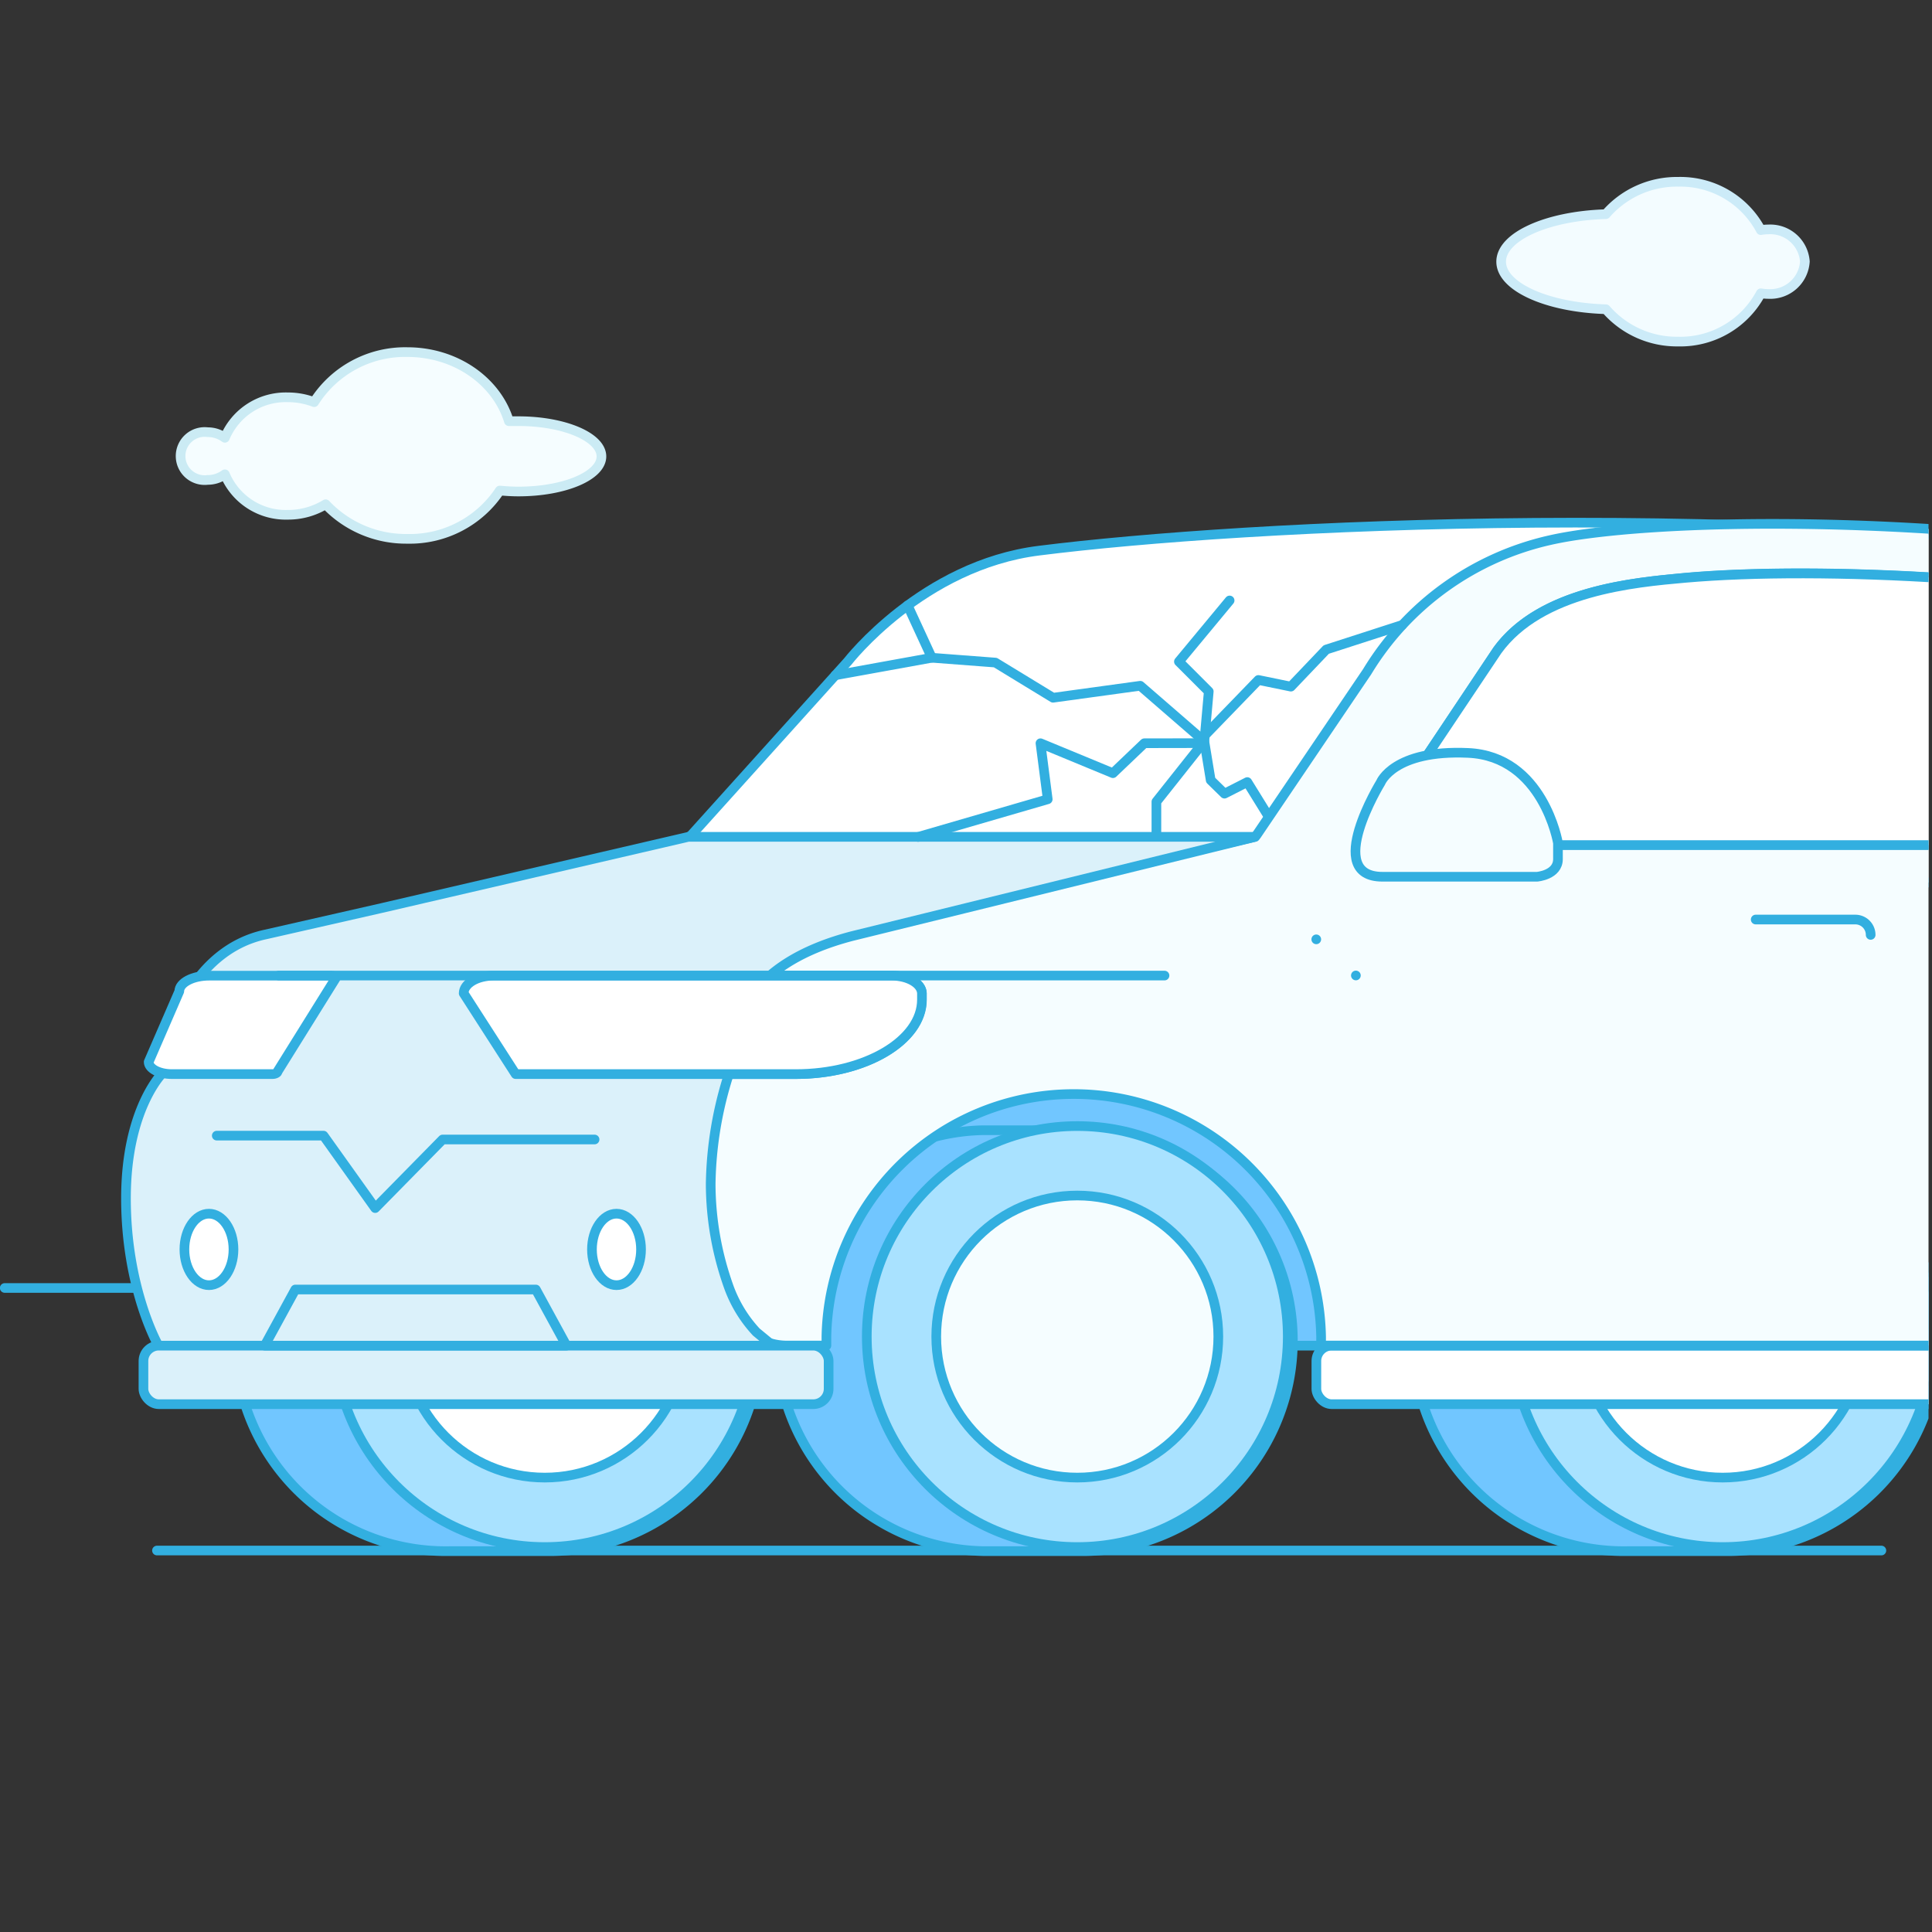 <svg id="Layer_1" data-name="Layer 1" xmlns="http://www.w3.org/2000/svg" xmlns:xlink="http://www.w3.org/1999/xlink" viewBox="0 0 200 200"><rect x="0" y="0" width="200" height="200" fill="#333333" stroke="none"/><defs><style>.cls-1,.cls-4{fill:none;}.cls-2{fill:#f3fcff;stroke:#ccebf8;}.cls-10,.cls-2,.cls-3,.cls-4,.cls-6,.cls-7,.cls-8,.cls-9{stroke-linecap:round;stroke-linejoin:round;}.cls-3,.cls-9{fill:#f5fdff;}.cls-3{stroke:#cbebf4;}.cls-10,.cls-4,.cls-6,.cls-7,.cls-8,.cls-9{stroke:#32afe0;}.cls-5{clip-path:url(#clip-path);}.cls-6{fill:#71c6ff;}.cls-7{fill:#fff;}.cls-8{fill:#a9e2ff;}.cls-10{fill:#dbf1fa;}</style><clipPath id="clip-path"><rect class="cls-1" x="6.44" y="18.4" width="193.2" height="158.19"/></clipPath></defs><title>19</title><path class="cls-2" d="M183.05,23.75a4.27,4.27,0,0,0-.77.07,9.43,9.43,0,0,0-8.56-5,9.73,9.73,0,0,0-7.48,3.35c-6.06.18-10.84,2.31-10.84,4.92s4.79,4.74,10.84,4.92a9.73,9.73,0,0,0,7.48,3.35,9.43,9.43,0,0,0,8.56-5,4.27,4.27,0,0,0,.77.07,3.59,3.59,0,0,0,3.79-3.36A3.59,3.59,0,0,0,183.05,23.75Z"/><path class="cls-3" d="M53.68,43.6l-1,0c-1.25-4.12-5.48-7.15-10.51-7.15a11.14,11.14,0,0,0-9.65,5.18,7.58,7.58,0,0,0-2.72-.5,6.83,6.83,0,0,0-6.52,4.19,3,3,0,0,0-1.78-.58,2.49,2.49,0,1,0,0,4.94,3,3,0,0,0,1.78-.58,6.83,6.83,0,0,0,6.52,4.19,7.44,7.44,0,0,0,3.91-1.09,11.45,11.45,0,0,0,8.46,3.58,11.17,11.17,0,0,0,9.57-5c.62.06,1.27.1,1.94.1,4.74,0,8.58-1.63,8.58-3.63S58.41,43.6,53.68,43.6Z"/><line class="cls-4" x1="0.49" y1="133.33" x2="195.06" y2="133.33"/><line class="cls-4" x1="16.25" y1="160.51" x2="194.76" y2="160.51"/><g class="cls-5"><path class="cls-6" d="M232.88,110.55c-.94-.08-1.9-.13-2.86-.13-16.78,0-30.38,12.05-30.38,28.88h33.24"/><path class="cls-7" d="M107.58,57c21-2.65,74.71-5.55,123.06,1.57l-.21,32.84-73.92-.13-26.43-4.8-.19.19H71.26l.28-.19,16.22-18S95.48,58.5,107.58,57Z"/><path class="cls-6" d="M109.11,110.42c-17.27,0-31.26,12.05-31.26,28.88h62.53C140.37,122.47,126.37,110.42,109.11,110.42Z"/><path class="cls-6" d="M111.58,117l-.32,0-.32,0-.32,0-.32,0-.32,0-.32,0-.32,0-.32,0-.32,0-.32,0-.32,0-.32,0-.32,0-.32,0-.32,0-.32,0-.32,0-.32,0-.32,0-.32,0-.32,0-.32,0,3.29,0-.32,0-.32,0-.32,0-.32,0-.32,0-.32,0-.32,0-.32,0-.32,0-.32,0-.32,0-.32,0-.32,0-.32,0-.32,0-.32,0-.32,0-.32,0-.32,0a21.79,21.79,0,0,0,0,43.57l.32,0,.32,0,.32,0,.32,0,.32,0,.32,0,.32,0,.32,0,.32,0,.32,0,.32,0,.32,0,.32,0,.32,0,.32,0,.32,0,.32,0,.32,0,.32,0-3.29,0,.32,0,.32,0,.32,0,.32,0,.32,0,.32,0,.32,0,.32,0,.32,0,.32,0,.32,0,.32,0,.32,0,.32,0,.32,0,.32,0,.32,0,.32,0,.32,0,.32,0,.32,0,.32,0a21.79,21.79,0,1,0,0-43.57Z"/><circle class="cls-8" cx="111.52" cy="138.36" r="21.79"/><circle class="cls-9" cx="111.52" cy="138.36" r="14.6"/><path class="cls-6" d="M56.45,117l-.32,0-.32,0-.32,0-.32,0-.32,0-.32,0-.32,0-.32,0-.32,0-.32,0-.32,0-.32,0-.32,0L52,117l-.32,0-.32,0L51,117l-.32,0-.32,0-.32,0-.32,0-.32,0,3.29,0-.32,0-.32,0-.32,0-.32,0-.32,0-.32,0-.32,0-.32,0-.32,0-.32,0-.32,0-.32,0-.32,0-.32,0-.32,0-.32,0-.32,0-.32,0-.32,0a21.79,21.79,0,1,0,0,43.57l.32,0,.32,0,.32,0,.32,0,.32,0,.32,0,.32,0,.32,0,.32,0,.32,0,.32,0,.32,0,.32,0,.32,0,.32,0,.32,0,.32,0,.32,0,.32,0-3.29,0,.32,0,.32,0,.32,0,.32,0,.32,0,.32,0,.32,0,.32,0,.32,0,.32,0,.32,0,.32,0,.32,0,.32,0,.32,0,.32,0,.32,0,.32,0,.32,0,.32,0,.32,0,.32,0a21.79,21.79,0,1,0,0-43.57Z"/><circle class="cls-8" cx="56.39" cy="138.36" r="21.79"/><circle class="cls-7" cx="56.39" cy="138.36" r="14.6"/><path class="cls-6" d="M178.39,117l-.32,0-.32,0-.32,0-.32,0-.32,0-.32,0-.32,0-.32,0-.32,0-.32,0-.32,0-.32,0-.32,0-.32,0-.32,0-.32,0-.32,0-.32,0-.32,0-.32,0-.32,0-.32,0,3.29,0-.32,0-.32,0-.32,0-.32,0-.32,0-.32,0-.32,0-.32,0-.32,0-.32,0-.32,0-.32,0-.32,0-.32,0-.32,0-.32,0-.32,0-.32,0-.32,0a21.79,21.79,0,1,0,0,43.57l.32,0,.32,0,.32,0,.32,0,.32,0,.32,0,.32,0,.32,0,.32,0,.32,0,.32,0,.32,0,.32,0,.32,0,.32,0,.32,0,.32,0,.32,0,.32,0-3.29,0,.32,0,.32,0,.32,0,.32,0,.32,0,.32,0,.32,0,.32,0,.32,0,.32,0,.32,0,.32,0,.32,0,.32,0,.32,0,.32,0,.32,0,.32,0,.32,0,.32,0,.32,0,.32,0a21.79,21.79,0,1,0,0-43.57Z"/><circle class="cls-8" cx="178.33" cy="138.36" r="21.79"/><circle class="cls-7" cx="178.33" cy="138.36" r="14.6"/><rect class="cls-7" x="136.27" y="139.3" width="72.74" height="6.06" rx="1.59" ry="1.59"/><path class="cls-9" d="M233.87,59c-33.46-6.34-64-5.23-73.39-3.09a29.76,29.76,0,0,0-18.95,13.62L130.08,86.45l-.2.19L81.79,97.84A7.34,7.34,0,0,0,76.72,101h15.6c1.71,0,3.1.82,3.1,1.83v.65c0,4.24-5.88,7.71-13.06,7.71H74.06l-2.36,10.66,3.7,11.44a6.05,6.05,0,0,0,6,6h4.15c0-.31,0-.62,0-.93a25.61,25.61,0,0,1,51.21,0c0,.31,0,.62,0,.93h70.7c0-.31,0-.62,0-.93A25.61,25.61,0,0,1,233,112.76c.31,0,.61,0,.91,0m0-25.3-92.34,0L155,67.32c4.49-6.2,14.18-7,19.43-7.51,14.06-1.25,38.7,0,59.43,4.26m0,36.91h0m-97.6-3.74v0Zm4.1,3.74h0Zm60.49,25.22v0Z"/><path class="cls-10" d="M16.4,139.3H80l-1.71-1.41a13.67,13.67,0,0,1-2.83-4.62,31.82,31.82,0,0,1-1.89-10.71,38.8,38.8,0,0,1,1.89-11.39c-.12-5.06,1.76-11.4,12.76-14.27l41.72-10.27H71.26L39.51,94l-12,2.73C19.72,98.38,16.92,107.32,16.9,111c0,0-3.86,3.68-3.86,13.06S16.4,139.3,16.4,139.3Z"/><path class="cls-7" d="M34.24,101H21.65c-1.7,0-3.09.73-3.09,1.62l-3.17,7.31c0,.69,1.08,1.26,2.39,1.26H28.2c.3,0,.54-.13.54-.28l6-9.63C34.77,101.11,34.53,101,34.24,101Z"/><ellipse class="cls-7" cx="63.82" cy="129.34" rx="2.54" ry="3.7"/><ellipse class="cls-7" cx="21.63" cy="129.34" rx="2.54" ry="3.7"/><rect class="cls-10" x="14.85" y="139.3" width="70.93" height="6.06" rx="1.59" ry="1.59"/><path class="cls-7" d="M92.31,101H51.1c-1.71,0-3.1.82-3.1,1.83l5.38,8.36h29c7.18,0,13.06-3.47,13.06-7.71v-.65C95.41,101.81,94,101,92.31,101Z"/><path class="cls-7" d="M233.87,64.08c-20.72-4.26-45.37-5.5-59.43-4.26-5.25.47-14.94,1.31-19.43,7.51L141.53,87.48l92.34,0m-33-24v0Z"/><path class="cls-9" d="M181.75,95.19h10.31a1.59,1.59,0,0,1,1.59,1.59"/><polygon class="cls-10" points="58.64 139.3 27.4 139.3 30.57 133.49 55.47 133.49 58.64 139.3"/><polyline class="cls-4" points="22.44 117.56 33.49 117.56 38.84 125.06 45.82 117.96 61.55 117.96"/><line class="cls-9" x1="28.86" y1="100.99" x2="120.55" y2="100.99"/></g><path class="cls-9" d="M142.93,81s-6,9.76.18,9.76h16s2.17-.17,2.17-1.83V87.27s-1.51-9-9.33-9.33C144.27,77.6,142.93,81,142.93,81Z"/><polyline class="cls-4" points="95.04 86.64 108.46 82.74 107.71 76.94 115.21 80.04 118.46 76.94 123.94 76.93 123.94 76.93 130.27 70.39 133.63 71.08 137.29 67.24 145.15 64.7"/><polyline class="cls-4" points="96.46 68.09 103.04 68.59 109.01 72.23 118.04 70.99 124.67 76.74 125.33 80.76 126.76 82.16 129.12 80.96 131.21 84.34"/><polyline class="cls-4" points="119.71 86.33 119.71 82.99 124.67 76.74 125.13 71.58 122.04 68.49 127.29 62.16"/><polyline class="cls-4" points="86.48 69.9 96.46 68.09 93.96 62.67"/></svg>